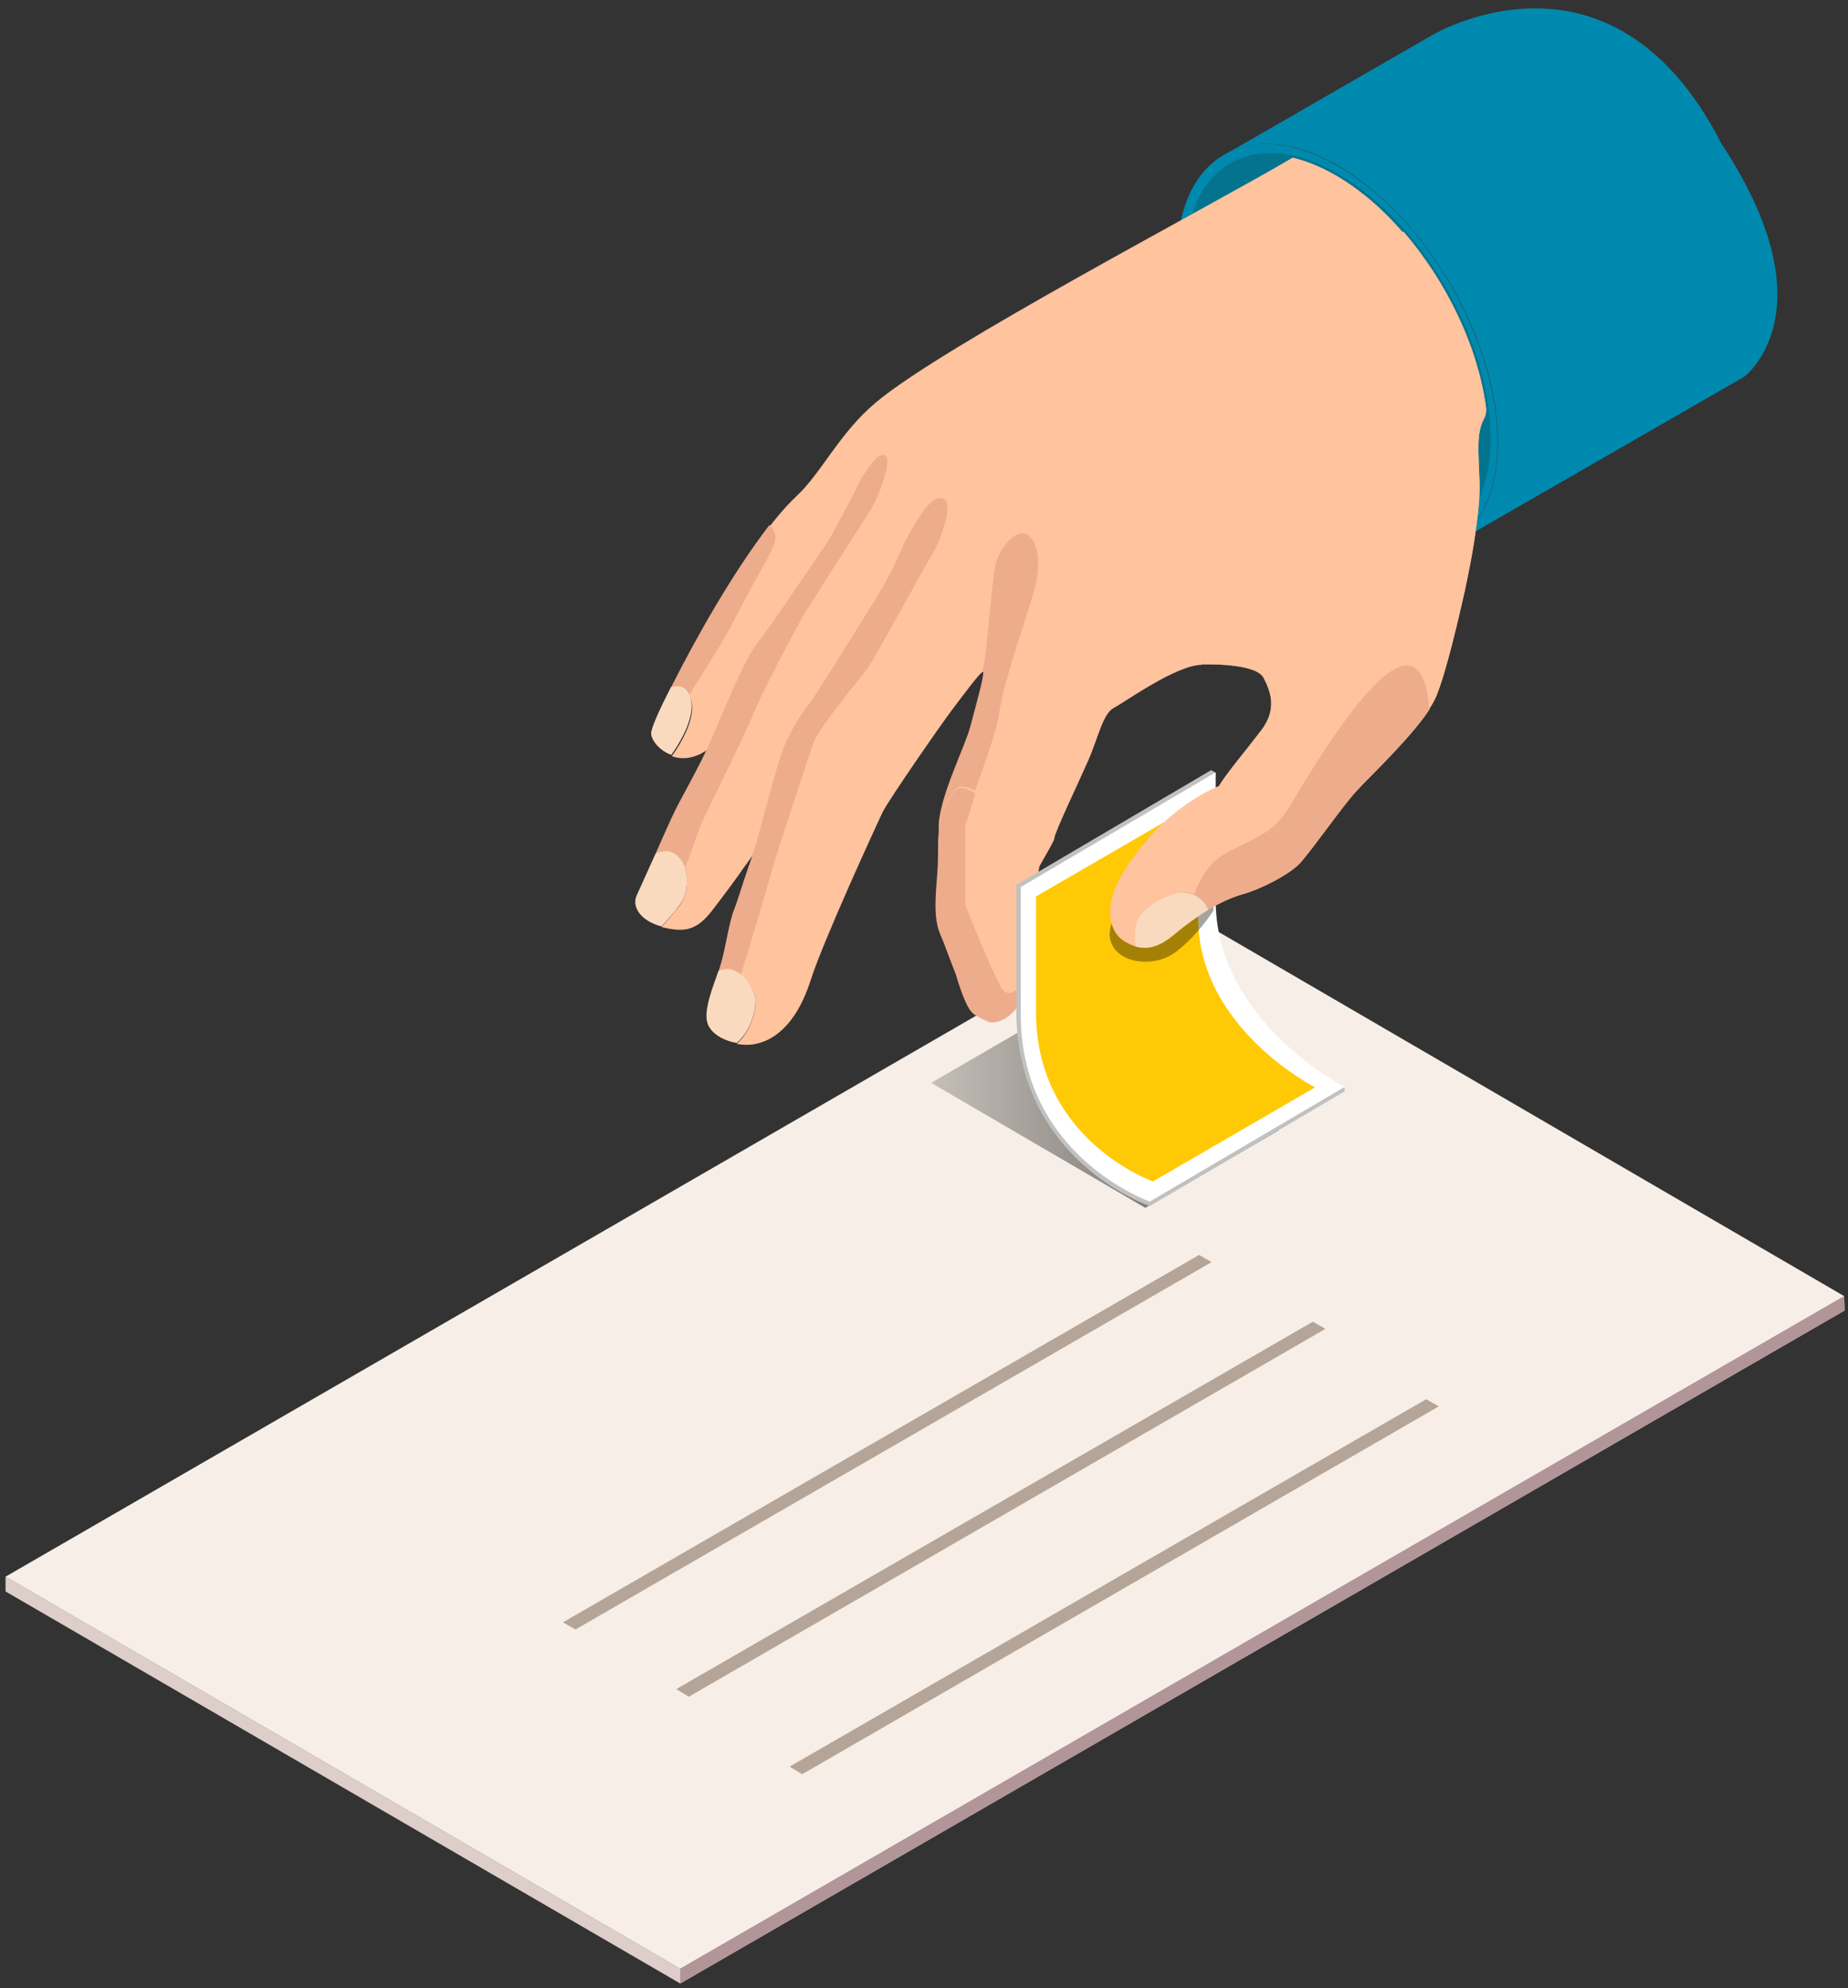 <svg width="132" height="142" viewBox="0 0 132 142" fill="none" xmlns="http://www.w3.org/2000/svg">
<rect x="0" y="0" width="132" height="142" fill="#333333" stroke="none"/>
<path d="M0.401 112.601V113.657L48.593 141.657V140.601L0.401 112.601Z" fill="#F7EFE7"/>
<g opacity="0.3">
<path d="M0.401 112.601V113.657L48.593 141.657V140.601L0.401 112.601Z" fill="#A17E85"/>
</g>
<path d="M131.729 92.569L48.593 140.601L0.401 112.601L83.569 64.537L131.729 92.569Z" fill="#F7EFE7"/>
<path d="M48.593 140.6V141.656L131.761 93.592L131.729 92.568L48.593 140.6Z" fill="#F7EFE7"/>
<g opacity="0.8">
<path d="M48.593 140.6V141.656L131.761 93.592L131.729 92.568L48.593 140.6Z" fill="#A17E85"/>
</g>
<path d="M40.209 115.864L41.105 116.376L86.545 90.136L85.649 89.624L40.209 115.864Z" fill="#B4A598"/>
<path d="M48.305 120.633L49.201 121.177L94.673 94.905L93.777 94.393L48.305 120.633Z" fill="#B4A598"/>
<path d="M56.401 126.169L57.297 126.713L102.769 100.441L101.873 99.929L56.401 126.169Z" fill="#B4A598"/>
<path d="M76.112 71.768L66.512 77.336L81.808 86.264L91.344 80.728L76.112 71.768Z" fill="url(#paint0_linear_9415_18419)"/>
<path d="M103.632 38.967L124.592 26.903C124.592 26.903 130.864 22.231 122.96 10.263C115.056 -5.225 102.224 2.551 102.224 2.551L87.504 11.031C89.584 9.847 92.432 10.007 95.568 11.831C101.872 15.479 106.992 24.311 106.992 31.607C106.96 35.223 105.68 37.783 103.632 38.967Z" fill="#0089AE"/>
<path d="M106.576 34.743C106.576 34.807 106.32 35.607 106.032 36.215C105.968 36.375 105.776 36.759 105.584 37.047C104.784 38.295 103.632 39.191 102.192 39.543C102.384 38.679 102.672 37.431 102.896 35.543C102.992 34.775 103.056 33.911 103.056 33.143C103.024 31.415 102.832 30.295 103.344 29.431C103.408 29.335 103.44 29.143 103.44 28.919C102.576 22.423 97.328 15.447 92.112 14.167C90.128 15.351 84.816 18.263 84.112 18.647C83.92 11.479 88.976 8.055 95.504 11.831C103.12 16.183 108.496 27.607 106.576 34.743Z" fill="#0089AE"/>
<path d="M106.448 32.118C106.288 34.998 105.104 37.782 102.416 38.742C102.448 38.55 102.736 37.206 102.96 35.542C103.056 34.774 103.12 33.91 103.12 33.142C103.088 31.414 102.896 30.294 103.408 29.43C103.472 29.334 103.504 29.142 103.504 28.918C102.64 22.422 97.392 15.446 92.176 14.166C90.416 15.222 84.88 18.262 84.688 18.358C84.848 11.478 89.904 9.078 95.568 12.406C101.84 16.022 106.864 25.046 106.448 32.118Z" fill="#04748E"/>
<path d="M100.24 16.535C103.28 20.055 105.584 24.727 106.16 29.207C106.16 29.495 106.096 29.719 106.032 29.847C105.424 30.903 105.616 32.279 105.68 34.391C105.712 35.351 105.616 36.407 105.488 37.335C105.456 37.367 105.456 37.399 105.424 37.431C105.456 37.399 105.488 37.367 105.488 37.335C105.2 39.543 104.88 40.983 104.624 42.231C104.144 44.343 103.28 48.087 102.576 49.751C101.712 51.799 97.904 55.351 96.912 56.439C95.888 57.527 93.52 60.951 92.784 61.687C92.048 62.423 90.16 63.447 88.656 63.863C87.888 64.087 87.088 64.471 86.288 64.951C86.096 64.311 85.392 63.735 84.496 63.735C84.272 63.735 84.016 63.799 83.728 63.863C82.832 64.151 81.904 64.855 81.52 65.335C81.104 65.879 80.976 66.839 81.168 67.607C80.816 67.511 80.24 67.255 79.92 66.903C79.28 66.231 79.152 65.175 79.44 64.087C79.792 62.743 80.912 61.143 82.256 59.607C83.6 58.071 85.84 56.599 87.056 56.151C87.664 55.159 88.848 53.783 90.096 52.151C91.312 50.551 90.672 49.239 90.256 48.407C89.84 47.607 87.664 47.415 85.84 47.447L100.24 16.535Z" fill="#EDAC8C"/>
<path d="M102.096 50.679C100.752 52.727 97.776 55.511 96.912 56.471C95.888 57.559 93.52 60.983 92.784 61.719C92.048 62.455 90.16 63.479 88.656 63.895C87.888 64.119 87.088 64.503 86.288 64.983C86.16 64.535 85.776 64.119 85.264 63.895C85.776 62.647 86.448 61.559 87.44 61.015C89.584 59.799 90.896 59.639 92.144 57.559C96.4 50.327 101.52 43.255 102.096 50.679Z" fill="#FFC492"/>
<path d="M86.288 64.983C85.52 65.463 84.72 66.039 83.952 66.679C82.8 67.671 81.936 67.831 81.136 67.607C80.944 66.839 81.072 65.879 81.488 65.335C81.968 64.695 83.408 63.735 84.464 63.735C85.392 63.735 86.096 64.343 86.288 64.983Z" fill="#FADABE"/>
<path d="M85.84 47.479C83.984 47.511 80.368 50.135 79.568 50.551C78.768 50.967 78.448 52.695 77.712 54.359C76.976 56.023 75.312 59.511 75.312 59.863C75.312 60.215 73.168 63.383 73.52 63.767C73.872 64.151 77.936 64.247 78.736 65.271C79.536 66.263 79.664 68.119 79.44 69.463C79.28 70.295 78.928 70.775 78.48 70.999C77.36 69.719 76.016 69.463 74.544 69.559C73.552 68.887 72.592 68.183 72.016 67.799C70.64 66.903 69.776 64.791 68.912 63.479C68.496 62.839 68.048 62.231 67.696 61.527C67.312 60.759 67.056 59.895 67.12 58.839C67.248 56.791 69.008 53.303 69.36 51.959C69.712 50.615 70.48 47.959 70.256 47.959C70.032 47.959 68.944 49.463 68.112 50.551C67.28 51.639 63.504 57.079 63.024 58.039C62.576 58.999 58.8 67.191 57.904 70.007C57.008 72.823 55.568 74.167 54.128 74.519C53.648 74.647 53.136 74.647 52.624 74.551C53.584 73.687 53.904 72.471 53.968 71.639C54.064 70.551 52.624 68.695 51.312 69.431C51.792 68.119 52.016 66.039 52.432 65.015C52.784 64.119 52.848 63.703 53.776 61.047C53.68 61.207 53.552 61.399 53.392 61.591C53.392 61.623 53.264 61.783 53.232 61.815C52.624 62.711 51.76 63.863 50.928 64.951C49.808 66.423 48.976 66.615 47.344 66.231C47.312 66.231 47.28 66.199 47.248 66.199C47.664 65.751 48.144 65.175 48.528 64.695C49.072 63.991 49.168 62.839 48.944 62.039C48.88 61.783 48.752 61.559 48.624 61.399C48.08 60.791 47.664 60.727 46.864 61.015C47.408 59.799 47.952 58.551 48.208 58.039C48.72 56.951 49.552 55.607 50.544 53.527C50.384 53.655 50.192 53.751 50.032 53.847C49.296 54.199 48.624 54.231 47.984 54.007C48.656 53.079 49.904 50.999 49.264 49.719C49.008 49.143 48.592 49.079 47.952 49.207C49.84 45.431 53.808 38.327 56.88 35.447C58.672 33.783 59.952 30.935 62.544 28.759C67.344 24.695 86.736 14.583 92.336 11.255C95.12 11.927 97.936 13.943 100.272 16.663L85.84 47.479Z" fill="#FFC39E"/>
<path d="M49.232 49.623C50.256 48.023 52.016 45.207 52.56 44.055C53.264 42.647 54.928 39.767 55.28 38.935C55.536 38.327 55.312 37.815 54.96 37.495C52.4 40.823 49.808 45.367 47.92 49.111C48.56 48.951 48.976 49.047 49.232 49.623Z" fill="#EDAC8C"/>
<path d="M50.064 53.719C50.032 53.719 50 53.751 50 53.751C50.032 53.751 50.064 53.719 50.064 53.719Z" fill="#EDAC8C"/>
<path d="M57.52 43.735C58.16 42.711 61.04 38.199 61.968 36.759C62.928 35.319 63.664 32.887 63.28 32.567C62.8 32.183 62.064 33.335 61.488 34.231C60.88 35.479 59.44 38.263 58.96 38.935C58.352 39.767 55.408 44.247 54.224 45.751C53.04 47.255 51.728 50.775 50.512 53.463C49.52 55.543 48.688 56.919 48.176 57.975C47.92 58.487 47.376 59.735 46.832 60.951C47.632 60.663 48.08 60.759 48.592 61.335C48.72 61.495 48.848 61.719 48.912 61.975C49.296 61.175 49.68 59.895 49.968 59.127C50.352 58.167 53.232 52.471 53.808 50.967C54.416 49.495 56.88 44.791 57.52 43.735Z" fill="#EDAC8C"/>
<path d="M53.392 61.559C53.52 61.367 53.648 61.175 53.776 61.015C53.744 61.015 53.392 61.559 53.392 61.559Z" fill="#EDAC8C"/>
<path d="M73.168 38.103C72.368 37.879 71.312 39.415 71.12 40.279C70.832 41.591 70.512 46.519 70.192 47.927C70.416 47.927 69.648 50.583 69.296 51.927C68.944 53.271 67.184 56.759 67.056 58.807C66.992 59.863 67.248 60.727 67.632 61.495C67.76 61.271 71.056 53.271 71.376 50.903C71.632 48.823 73.296 44.215 73.84 42.263C74.512 39.895 74 38.327 73.168 38.103Z" fill="#EDAC8C"/>
<path d="M67.44 35.64C66.448 35.064 65.008 38.04 64.528 38.904C64.112 39.992 63.28 41.624 62.448 42.936C61.136 45.016 58.352 49.56 57.84 50.2C57.328 50.84 56.432 52.184 55.92 53.56C55.408 54.904 54.16 59.832 53.776 61.016C52.848 63.672 52.784 64.088 52.432 64.984C52.048 65.976 51.824 68.088 51.312 69.4C51.856 69.08 52.432 69.24 52.912 69.592C53.456 67.992 54.832 63.192 55.216 61.912C55.632 60.44 57.68 54.296 58.064 53.144C58.448 51.992 61.456 48.44 62 47.672C62.544 46.904 65.84 40.824 66.608 39.544C67.344 38.296 68.048 35.992 67.44 35.64Z" fill="#EDAC8C"/>
<path d="M78.48 70.966C78.224 71.126 77.936 71.19 77.68 71.222C77.264 71.286 75.888 70.422 74.576 69.494C76.048 69.43 77.392 69.686 78.48 70.966Z" fill="#FADABE"/>
<path d="M53.968 71.575C53.904 72.439 53.584 73.655 52.624 74.487C51.664 74.327 50.8 73.815 50.544 73.111C50.224 72.183 50.928 70.455 51.312 69.367C52.624 68.631 54.032 70.519 53.968 71.575Z" fill="#FADABE"/>
<path d="M48.528 64.662C48.144 65.174 47.664 65.718 47.248 66.166C45.712 65.75 45.104 64.726 45.488 63.926C45.68 63.51 46.256 62.23 46.832 60.95C47.632 60.662 48.08 60.758 48.592 61.334C49.2 62.006 49.264 63.734 48.528 64.662Z" fill="#FADABE"/>
<path d="M47.952 53.911C47.12 53.623 46.544 52.887 46.512 52.407C46.48 52.055 47.088 50.711 47.92 49.079C48.336 48.983 48.752 48.983 48.976 49.239C50.128 50.455 48.688 52.887 47.952 53.911Z" fill="#FADABE"/>
<path d="M74.384 61.335C74.192 61.623 73.808 65.015 73.872 65.527C73.936 66.039 74.096 67.063 74.192 68.343C74.288 69.623 73.36 71.223 72.4 72.183C71.792 72.791 71.248 72.951 70.736 72.919C69.552 72.407 69.392 72.279 69.008 71.479C68.784 70.999 68.528 70.231 68.304 69.495C67.888 68.375 67.472 67.255 67.184 66.615C66.544 65.111 67.024 62.871 67.024 61.303C67.024 60.535 66.992 59.767 67.12 58.999C67.248 58.135 67.504 57.271 68.176 56.439C69.424 54.871 74.576 61.047 74.384 61.335Z" fill="#FFC39E"/>
<path d="M71.473 70.456C70.545 68.695 68.945 64.632 68.945 64.632V58.999L69.681 56.663C69.009 56.248 68.465 56.12 68.145 56.535C67.505 57.367 67.217 58.231 67.089 59.096C66.993 59.864 67.025 60.632 66.993 61.4C66.993 62.968 66.513 65.207 67.153 66.712C67.441 67.352 67.825 68.472 68.273 69.591C68.497 70.359 68.753 71.096 68.977 71.576C69.361 72.376 69.489 72.504 70.705 73.016C71.217 73.047 71.761 72.888 72.369 72.279C73.073 71.543 73.777 70.487 74.033 69.463L74.161 68.407C74.193 68.344 72.401 72.216 71.473 70.456Z" fill="#EDAC8C"/>
<path d="M96.048 77.943L82.128 86.135C82.128 86.135 72.592 82.903 72.592 72.151C72.592 64.439 72.592 63.191 72.592 63.191L86.512 54.999L86.832 55.191C86.832 55.191 86.512 58.935 86.512 63.991C86.512 72.983 96.048 77.655 96.048 77.655V77.943Z" fill="#C1C1C1"/>
<path d="M96.049 77.623L82.129 85.815C82.129 85.815 72.913 82.583 72.913 72.471C72.913 64.759 72.913 63.351 72.913 63.351L86.833 55.159C86.833 55.159 86.833 58.039 86.833 64.279C86.833 72.951 96.049 77.623 96.049 77.623Z" fill="white"/>
<path d="M93.936 77.656L82.353 84.376C82.353 84.376 74.001 81.432 74.001 72.28C74.001 65.304 74.001 64.024 74.001 64.024L85.585 57.304C85.585 57.304 85.585 59.896 85.585 65.56C85.585 73.432 93.936 77.656 93.936 77.656Z" fill="#FFC905"/>
<path opacity="0.36" d="M82.576 60.312C82.576 60.312 78.96 65.207 79.28 66.999C79.6 68.791 82.32 69.175 83.888 68.055C85.456 66.936 86.672 65.047 86.672 65.047L86.768 62.904L82.576 60.312Z" fill="#050505"/>
<path d="M100.24 16.535C103.28 20.055 105.584 24.727 106.16 29.207C106.16 29.495 106.096 29.719 106.032 29.847C105.424 30.903 105.616 32.279 105.68 34.391C105.712 35.351 105.616 36.407 105.488 37.335C105.456 37.367 105.456 37.399 105.424 37.431C105.456 37.399 105.488 37.367 105.488 37.335C105.2 39.543 104.88 40.983 104.624 42.231C104.144 44.343 103.28 48.087 102.576 49.751C101.712 51.799 97.904 55.351 96.912 56.439C95.888 57.527 93.52 60.951 92.784 61.687C92.048 62.423 90.16 63.447 88.656 63.863C87.888 64.087 87.088 64.471 86.288 64.951C86.096 64.311 85.392 63.735 84.496 63.735C84.272 63.735 84.016 63.799 83.728 63.863C82.832 64.151 81.904 64.855 81.52 65.335C81.104 65.879 80.976 66.839 81.168 67.607C80.816 67.511 80.24 67.255 79.92 66.903C79.28 66.231 79.152 65.175 79.44 64.087C79.792 62.743 80.912 61.143 82.256 59.607C83.6 58.071 85.84 56.599 87.056 56.151C87.664 55.159 88.848 53.783 90.096 52.151C91.312 50.551 90.672 49.239 90.256 48.407C89.84 47.607 87.664 47.415 85.84 47.447L100.24 16.535Z" fill="#FFC39E"/>
<path d="M102.096 50.679C100.752 52.727 97.776 55.511 96.912 56.471C95.888 57.559 93.52 60.983 92.784 61.719C92.048 62.455 90.16 63.479 88.656 63.895C87.888 64.119 87.088 64.503 86.288 64.983C86.16 64.535 85.776 64.119 85.264 63.895C85.776 62.647 86.448 61.559 87.44 61.015C89.584 59.799 90.896 59.639 92.144 57.559C96.4 50.327 101.52 43.255 102.096 50.679Z" fill="#EDAC8C"/>
<path d="M86.288 64.983C85.52 65.463 84.72 66.039 83.952 66.679C82.8 67.671 81.936 67.831 81.136 67.607C80.944 66.839 81.072 65.879 81.488 65.335C81.968 64.695 83.408 63.735 84.464 63.735C85.392 63.735 86.096 64.343 86.288 64.983Z" fill="#FADABE"/>
<defs>
<linearGradient id="paint0_linear_9415_18419" x1="66.519" y1="79.015" x2="91.348" y2="79.015" gradientUnits="userSpaceOnUse">
<stop stop-opacity="0.2"/>
<stop offset="0.67" stop-opacity="0.5"/>
</linearGradient>
</defs>
</svg>
